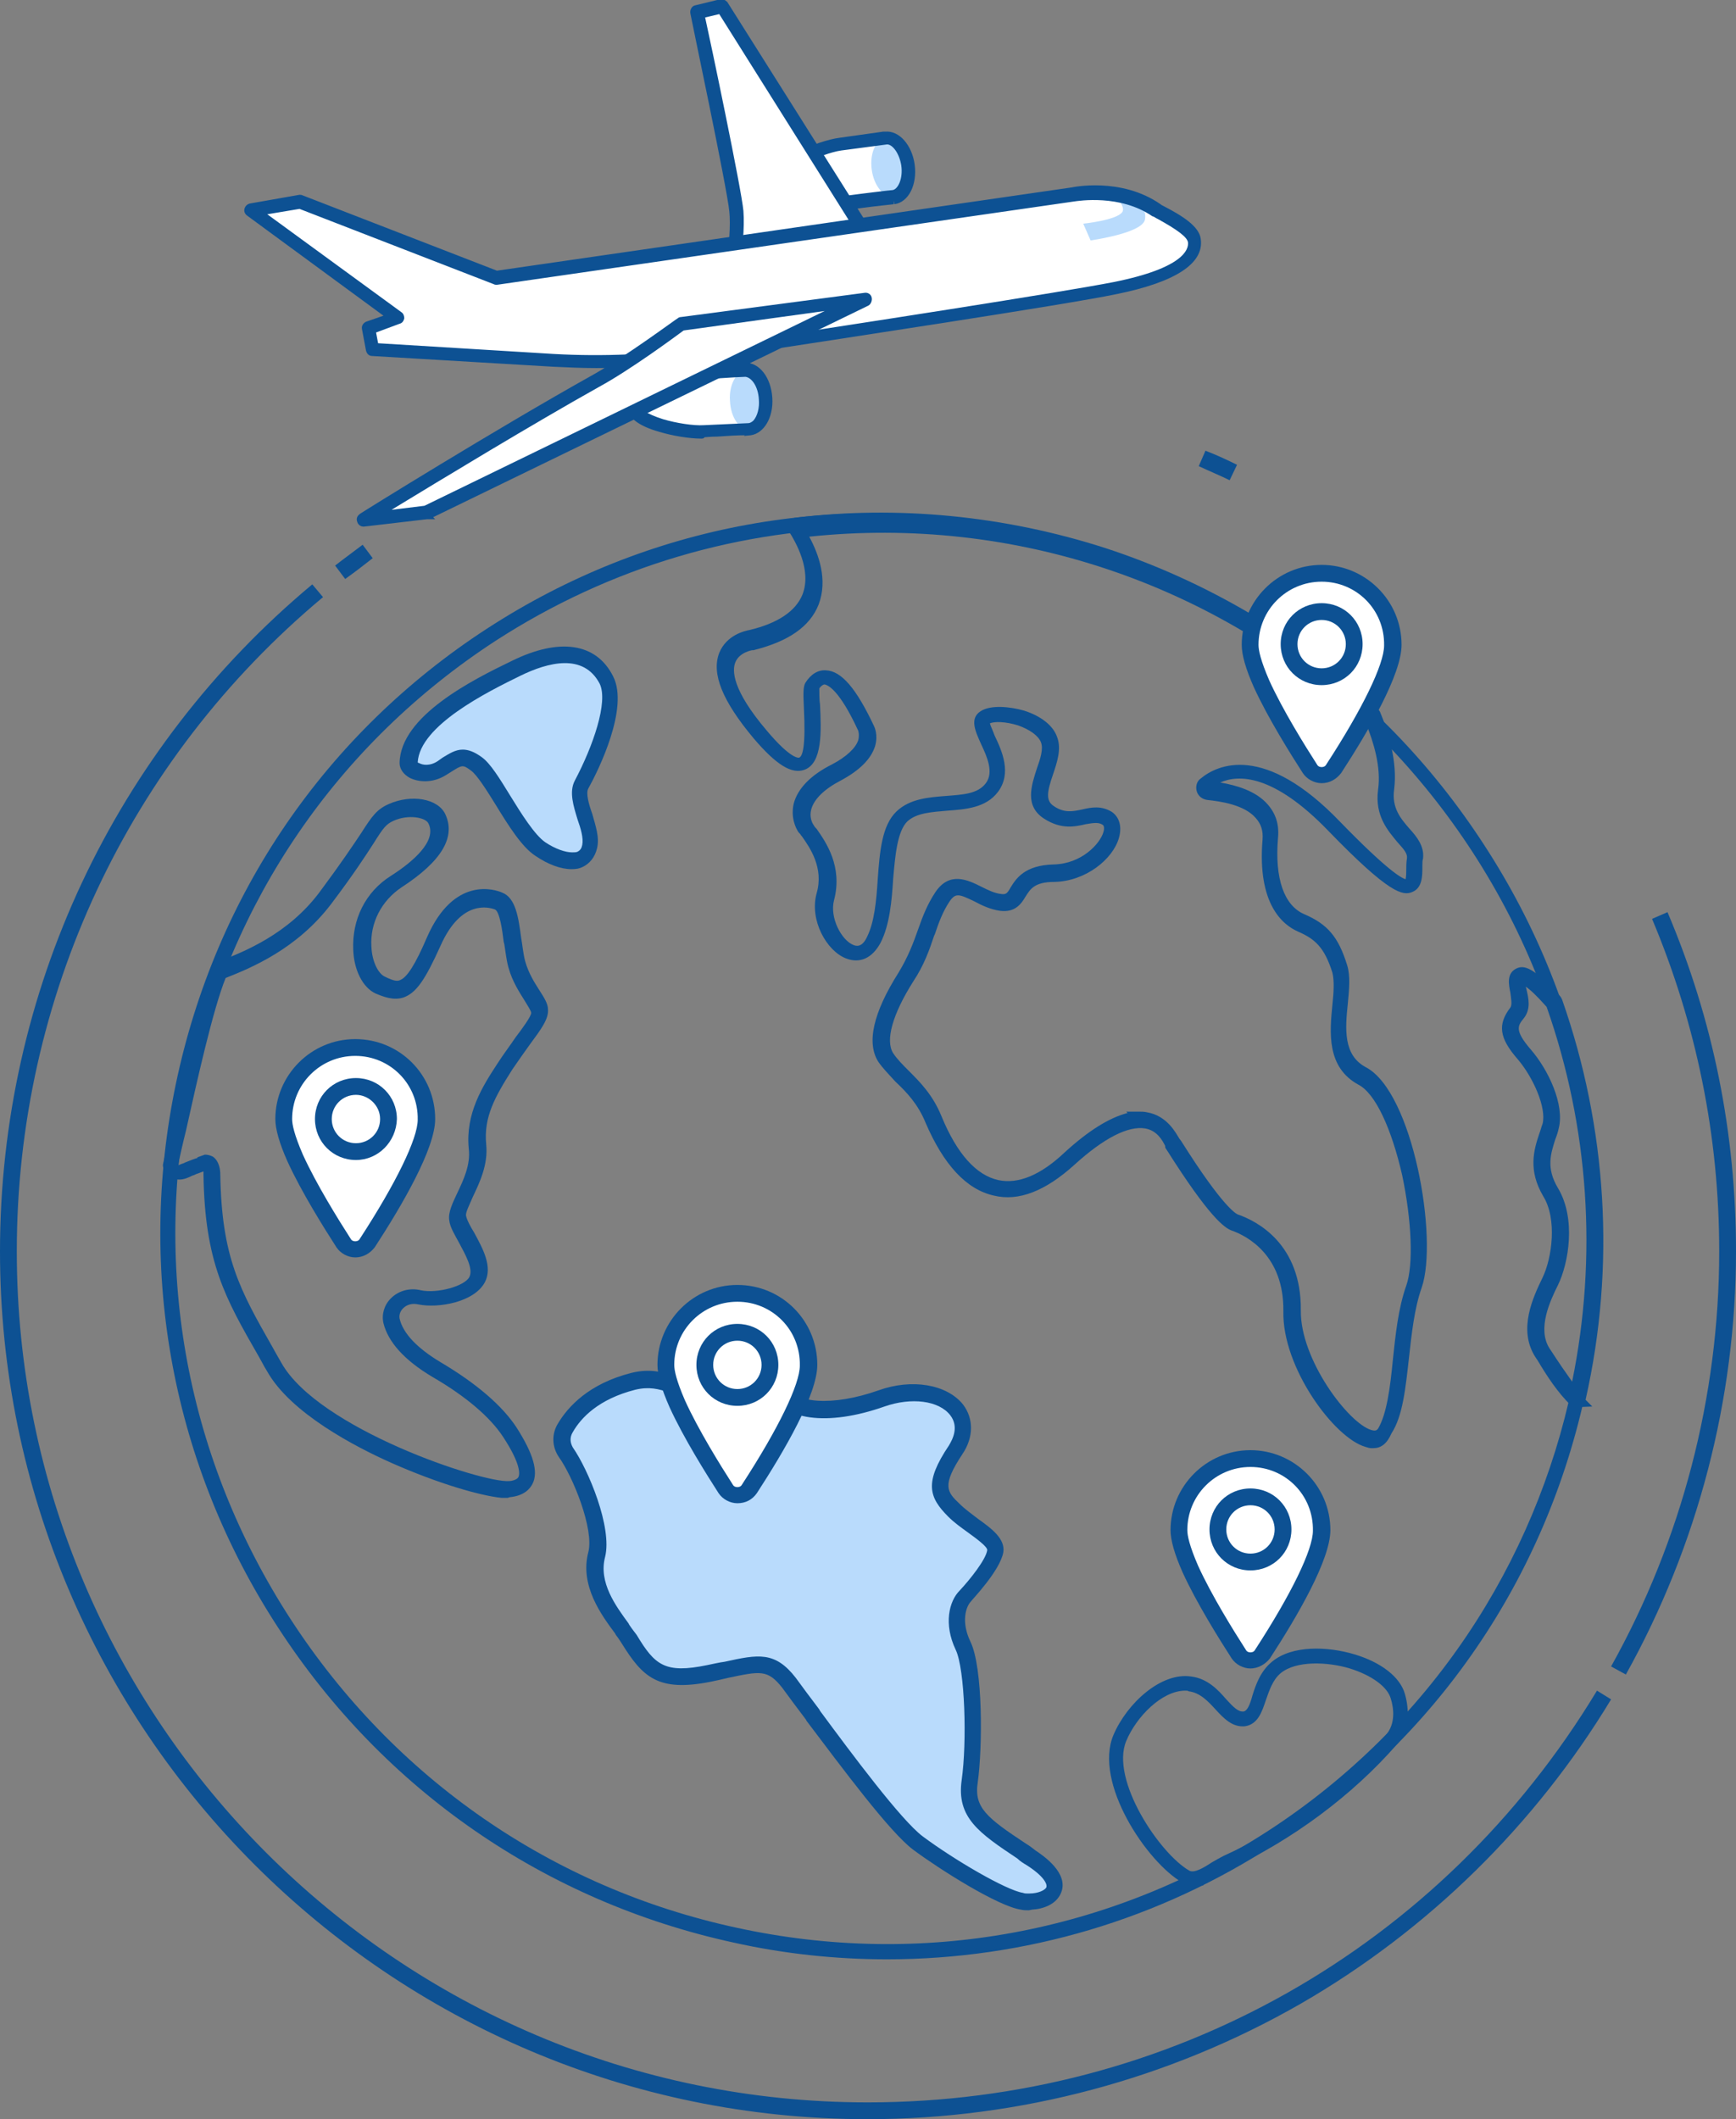 <svg xmlns="http://www.w3.org/2000/svg" xmlns:xlink="http://www.w3.org/1999/xlink" id="Layer_1" x="0px" y="0px" viewBox="0 0 258.5 315.5" style="enable-background:new 0 0 258.5 315.5;" xml:space="preserve"><rect x="0" y="0" width="258.5" height="315.5" fill="#808080" stroke="none"/><style type="text/css">	.st0{fill:#0D5193;}	.st1{fill:#B9DBFC;}	.st2{fill:#FFFFFF;}</style><g id="Layer_1-2">	<g>		<g>			<g>				<g>					<path class="st0" d="M132.1,291.3c-35.2,0-69.8-17.3-90.4-49.1C9.4,192.5,23.4,126,72.7,94l0.4,0.6L72.7,94      c23.9-15.5,52.5-20.7,80.5-14.7c28,6.1,52,22.7,67.6,46.7s21,52.8,15.1,80.8c-5.9,28-22.3,52-46.2,67.5      C171.9,285.8,151.9,291.3,132.1,291.3z M73.6,95.2c-48.7,31.6-62.4,97.1-30.6,146.2c31.8,49,97.3,63.2,146,31.6      c23.6-15.3,39.8-38.9,45.5-66.5c5.8-27.6,0.5-55.9-14.9-79.6c-15.4-23.7-39.1-40.1-66.6-46.1C125.3,74.8,97.1,79.9,73.6,95.2      L73.6,95.2z"></path>				</g>				<g>					<path class="st0" d="M132.1,291.7c-7.6,0-15.3-0.8-22.9-2.5c-28-6.1-52.1-22.7-67.8-46.9c-15.7-24.1-21.1-52.9-15.2-81      c5.9-28.1,22.3-52.1,46.3-67.7c24-15.6,52.6-20.8,80.7-14.7c28,6.1,52.1,22.7,67.8,46.9c15.7,24.1,21.1,52.9,15.2,81      c-5.9,28.1-22.3,52.1-46.3,67.7C172.6,285.8,152.6,291.7,132.1,291.7z M130.4,78.6c-20.1,0-39.6,5.8-56.6,16.8      c-23.5,15.3-39.6,38.8-45.4,66.3c-5.8,27.5-0.5,55.7,14.9,79.4c15.4,23.7,39,40,66.4,45.9c27.5,6,55.6,0.8,79.1-14.4      c48.5-31.5,62.2-96.9,30.5-145.7c-15.4-23.7-39-40-66.4-45.9C145.4,79.5,137.8,78.6,130.4,78.6L130.4,78.6z"></path>				</g>			</g>			<g>				<g>					<g>						<path class="st1" d="M85.1,128.1c-1.3,0-3-0.6-4.7-1.8c-1.8-1.2-3.7-4.2-5.5-7.2c-1.5-2.4-2.9-4.7-4-5.5       c-1.9-1.4-2.7-0.9-4.3,0.2c-0.2,0.2-0.5,0.3-0.8,0.5c-1.6,1-3.2,0.8-4.1,0.3c-0.5-0.3-0.8-0.7-0.8-1.1       c0.1-6.3,10.4-11.4,16-14.1c6.5-3.2,11.2-2.6,13.5,1.7c2.2,4.3-3.1,14.4-3.7,15.6c-0.6,1.2-0.1,3,0.5,4.7       c0.5,1.6,1,3.2,0.7,4.5c-0.2,0.9-0.7,1.6-1.5,1.9C86,128.1,85.6,128.1,85.1,128.1L85.1,128.1z M61.3,113.7L61.3,113.7z"></path>					</g>					<g>						<path class="st0" d="M85.1,129.4L85.1,129.4c-1.6,0-3.5-0.7-5.4-2c-2-1.3-4-4.5-5.9-7.6c-1.3-2.1-2.8-4.5-3.7-5.1       c-1.2-0.9-1.3-0.8-2.9,0.2l-0.8,0.5c-2.1,1.3-4.2,1-5.4,0.4c-0.9-0.5-1.5-1.3-1.5-2.2c0.1-7,10.9-12.4,16.7-15.2       c7.1-3.5,12.6-2.7,15.1,2.3c2.4,4.7-2.2,14-3.7,16.7c-0.4,0.7,0.1,2.4,0.6,3.8c0.5,1.8,1.1,3.5,0.7,5.1       c-0.3,1.3-1.1,2.3-2.2,2.8C86.3,129.3,85.8,129.4,85.1,129.4L85.1,129.4z M68.9,111.6c0.8,0,1.7,0.3,2.8,1.1       c1.3,0.9,2.7,3.2,4.3,5.8c1.6,2.6,3.6,5.8,5.2,6.9c1.5,1,3,1.5,4,1.5c0.3,0,0.6,0,0.8-0.1c0.4-0.2,0.6-0.5,0.7-1       c0.2-1-0.2-2.4-0.7-3.8c-0.6-2-1.3-4.1-0.4-5.8c2.7-5.1,5-11.7,3.7-14.4c-2.4-4.6-7.7-3.2-11.8-1.2c-4.9,2.4-15,7.4-15.3,12.9       c0,0,0.1,0.1,0.2,0.1c0.5,0.3,1.6,0.5,2.8-0.3l0.7-0.5C66.9,112.2,67.8,111.6,68.9,111.6z M62.2,113.7       C62.2,113.7,62.2,113.7,62.2,113.7C62.2,113.7,62.2,113.7,62.2,113.7z"></path>					</g>				</g>				<g>					<g>						<path class="st1" d="M153.2,283.2c-0.3,0-0.7,0-1-0.1c-3-0.5-11.1-5.5-15.4-8.7c-3.4-2.5-10.8-12.5-15.7-19.2       c-1.5-2-2.8-3.7-3.5-4.7c-2.7-3.4-4.5-3-9.3-1.9c-0.8,0.2-1.7,0.4-2.6,0.6c-7,1.4-8.9-0.4-11.8-5.1c-0.3-0.4-0.7-0.9-1.1-1.6       c-2-2.6-4.9-6.6-3.8-11c1.1-3.9-2.4-12.2-4.6-15.2c-0.8-1.1-0.8-2.4-0.1-3.6c1.4-2.3,4.2-5.4,10.1-6.9       c2.4-0.6,4.1-0.1,5.7,0.4c1.3,0.4,2.7,0.9,4.6,0.6c1.3-0.1,2.8-0.6,4.2-1.1c2.9-1,6-2,7.1,0.9c1.3,3.7,7.7,4.4,15.4,1.7       c4.5-1.6,9.1-0.9,11.2,1.7c1.3,1.7,1.3,3.9-0.1,6c-3.5,5.3-2.5,6.8-0.2,9c0.8,0.8,1.9,1.6,2.9,2.3c1.9,1.4,3.5,2.5,3.3,3.8       c-0.3,1.9-3.2,5.3-4.5,6.6c-1.3,1.3-1.9,4.1-0.4,7.4c1.6,3.4,1.8,14.8,1,20.2c-0.7,4.8,2.1,6.7,7.8,10.5       c0.5,0.3,0.9,0.6,1.4,1c2.7,1.9,3.9,3.5,3.4,4.8C156.5,282.6,154.8,283.2,153.2,283.2L153.2,283.2z"></path>					</g>					<g>						<path class="st0" d="M153.2,284.4c-0.4,0-0.8,0-1.2-0.1c-3.4-0.5-12.1-6-16-8.9c-3.5-2.6-10.6-12.2-15.9-19.2l-0.1-0.2       c-1.3-1.7-2.7-3.6-3.5-4.7c-2.2-2.8-3.3-2.5-8.1-1.5c-0.8,0.2-1.7,0.4-2.7,0.6c-7.7,1.5-10-0.7-13.1-5.7       c-0.2-0.3-0.5-0.8-0.9-1.3l-0.1-0.2c-2-2.7-5.3-7.1-4-12.1c0.9-3.4-2.3-11.3-4.4-14.2c-1-1.5-1.1-3.4-0.1-5       c1.5-2.5,4.6-5.9,10.9-7.5c2.8-0.7,4.7-0.1,6.3,0.4c1.3,0.4,2.4,0.8,4.1,0.6c1.2-0.1,2.6-0.6,3.9-1c2.9-1,7.2-2.4,8.7,1.7       c1.1,2.9,7,3.3,13.8,0.9c5-1.8,10.2-0.9,12.6,2.1c1.6,2.1,1.6,4.9-0.1,7.4c-3.1,4.7-2.3,5.6-0.4,7.4c0.8,0.8,1.8,1.5,2.7,2.2       c2.1,1.5,4.1,3,3.8,5c-0.5,2.8-4.8,7.2-4.8,7.3c-0.8,0.8-1.5,3.1-0.1,6c1.9,3.9,1.8,15.9,1.1,20.9c-0.6,3.8,1.3,5.3,7.2,9.2       c0.5,0.3,0.9,0.6,1.4,1c1.2,0.8,5,3.4,3.8,6.3c-0.7,1.7-2.6,2.4-4.3,2.5l0,0L153.2,284.4z M152.9,281.9h0.4       c1.3,0,2.3-0.5,2.5-0.9c0.2-0.5-0.4-1.7-2.9-3.3c-0.5-0.3-1-0.6-1.4-1c-5.7-3.8-9.1-6.1-8.3-11.7c0.8-5.6,0.5-16.5-0.9-19.4       c-1.8-3.8-1-7.2,0.6-8.8c1.5-1.6,3.9-4.6,4.1-6c0.1-0.5-1.7-1.8-2.8-2.6c-1.1-0.8-2.1-1.5-3-2.4c-2.9-2.9-3.6-5.1,0.1-10.6       c0.6-1,1.5-2.8,0.2-4.5c-1.7-2.2-5.8-2.7-9.8-1.3c-8.5,3-15.4,2.1-17-2.4c-0.6-1.6-1.9-1.4-5.5-0.2c-1.5,0.5-3,1-4.5,1.2       c-2.2,0.2-3.7-0.3-5.1-0.7c-1.5-0.5-2.9-0.9-5-0.4c-5.5,1.4-8.1,4.2-9.3,6.3c-0.5,0.8-0.4,1.6,0,2.3       c2.3,3.3,5.9,11.9,4.8,16.3c-1,3.8,1.6,7.3,3.5,9.9l0.1,0.2c0.4,0.6,0.8,1.1,1.1,1.5c2.7,4.5,4.2,5.8,10.5,4.5       c1-0.2,1.8-0.4,2.6-0.5c5-1.1,7.5-1.6,10.6,2.4c0.8,1.1,2.2,3,3.5,4.7l0.1,0.2c4.8,6.5,12.1,16.3,15.3,18.7       c4.7,3.5,12.4,8,14.9,8.4C152.6,281.9,152.7,281.9,152.9,281.9z"></path>					</g>				</g>				<g>					<path class="st0" d="M204.5,215.6l-0.3,0c-0.3,0-0.6-0.1-0.9-0.2c-4.6-1.3-12.4-11.8-12.2-20.2c0.1-8.3-5.4-11.2-7.7-12      c-1.1-0.4-3.4-2.1-9.6-11.9l-0.2-0.3c0,0-0.1-0.1-0.1-0.3l0-0.1c-0.4-0.8-1.2-2.3-3-2.6c-2.5-0.4-6.1,1.4-10.5,5.4      c-4.3,3.9-8.3,5.5-12,4.6c-4.1-0.9-7.5-4.6-10.2-10.9c-1.1-2.7-2.8-4.5-4.4-6l-0.1-0.1c-0.9-1-1.8-1.9-2.5-2.9      c-1.8-2.8-0.8-7.3,3-13.3c1.4-2.3,2.2-4.4,2.9-6.4c0.7-2,1.4-3.8,2.6-5.6c2.1-3.1,4.8-1.8,6.8-0.8c1,0.5,2,1,3,1.1      c0.7,0.1,0.9-0.1,1.4-1c0.8-1.3,2.1-3.3,6.4-3.4c4.2-0.1,6.9-3.1,7.4-4.8c0.1-0.3,0.2-0.9-0.1-1.1c-0.6-0.4-1.3-0.3-2.5-0.1      c-1.7,0.4-3.7,0.8-6.2-0.8c-3-1.9-1.9-5-1.1-7.5c0.5-1.4,1-2.9,0.6-3.9c-0.4-1-1.7-1.9-3.4-2.5c-1.9-0.6-3.6-0.6-4.2-0.3      c0.1,0.4,0.5,1.2,0.7,1.8c1.1,2.3,2.6,5.6,0.5,8.4c-1.8,2.4-4.9,2.6-7.6,2.8c-2.2,0.2-4.5,0.3-5.9,1.6      c-1.5,1.5-1.8,5.1-2.1,8.5c-0.2,3.2-0.5,6.9-1.9,9.6c-1.2,2.2-3,3.1-5.1,2.3c-2.9-1.1-5.5-5.7-4.4-9.7c1.1-3.8-1-6.8-2.2-8.5      l-0.1-0.1c-0.1-0.2-0.3-0.4-0.4-0.5c-0.4-0.6-1.2-2.2-0.7-4.3c0.6-2.2,2.5-4.2,5.7-5.8c2.1-1.1,3.5-2.4,3.9-3.6      c0.2-0.8,0-1.4,0-1.4c-2.9-6.3-4.6-6.8-5-6.9c-0.3,0-0.7,0.4-0.8,0.6c0,0.4,0,1.8,0.1,2.3c0.2,4,0.4,8.8-2.3,9.8      c-1.9,0.7-4.2-0.7-7.6-4.7c-4.6-5.5-6.3-9.6-5.1-12.7c1.1-2.7,3.9-3.3,4.5-3.4c4.2-1,6.9-2.8,7.9-5.3c1.4-3.6-1-7.8-2.1-9.5      c-0.2-0.4-0.3-0.8-0.1-1.2c0.2-0.4,0.6-0.6,1-0.7c15.4-1.9,31.4-0.3,46.3,4.5c15,4.9,29.1,13.2,40.6,24      c0.1,0.1,0.2,0.2,0.3,0.4c1.3,3.1,2.6,7.5,2.1,11.5c-0.4,2.8,1,4.4,2.3,5.9c1.1,1.2,2.2,2.6,2,4.4c-0.1,0.3-0.1,0.7-0.1,1.1      l0,0.2c0,1.3,0,3.1-1.5,3.7c-1.4,0.6-3.4,0.3-12.5-9.1c-8.2-8.5-13.4-8.4-16.1-7.2c2.3,0.4,5.3,1.2,7.1,3.3      c1.2,1.4,1.7,3,1.5,5c-0.5,6,0.9,10,3.9,11.3c3.5,1.5,5.1,3.4,6.4,7.6c0.5,1.6,0.3,3.6,0.1,5.7c-0.4,3.8-0.7,7.7,2.7,9.5      c7,3.7,10.8,25.5,8.3,32.8c-1.1,3.1-1.5,6.9-1.9,10.5c-0.5,4.4-0.9,8.6-2.6,11.2C206.5,215,205.6,215.6,204.5,215.6z       M169.6,165.5c0.4,0,0.8,0,1.2,0.1c3,0.5,4.3,3.1,4.8,3.9l0.3,0.4c6.3,10,8.2,10.8,8.4,10.9c2.9,1,9.5,4.4,9.4,14.3      c-0.1,7.3,7.1,16.8,10.5,17.8c0.7,0.2,0.8,0,1-0.2c1.3-2.2,1.8-6.1,2.2-10.2c0.4-3.8,0.8-7.7,2-11.1c1.1-3.1,0.8-9.7-0.6-16.4      c-1.6-7-4-12.2-6.5-13.5c-4.8-2.6-4.3-7.8-3.9-11.9c0.2-1.8,0.3-3.6,0-4.8c-1.2-3.8-2.6-5-5.1-6.1c-2.3-1-6.1-4.1-5.3-13.7      c0.1-1.3-0.2-2.3-1-3.2c-1.7-2-5.3-2.5-7.2-2.7c-0.8-0.1-1.4-0.6-1.6-1.3c-0.2-0.7,0-1.5,0.6-1.9c2.4-2,9.4-5.4,20.8,6.5      c6.8,7,9,8.3,9.7,8.5c0.1-0.4,0.1-1.1,0.1-1.4c0-0.5,0-1.1,0.1-1.7c0.1-0.7-0.4-1.3-1.4-2.4c-1.4-1.7-3.4-3.9-2.9-7.8      c0.5-3.4-0.7-7.2-1.8-9.9c-22.4-20.9-52.5-31-82.9-27.8c1.4,2.6,2.8,6.4,1.4,10.1c-1.3,3.3-4.5,5.5-9.7,6.8l-0.2,0      c0,0-1.9,0.3-2.5,1.8c-0.5,1.2-0.5,4.1,4.7,10.2c3.7,4.4,4.8,4,4.8,4c0.5-0.2,1-1.6,0.7-7.5c-0.1-2.1-0.1-3,0.2-3.6      c0.8-1.3,1.9-2,3.1-1.9c2.3,0.1,4.5,2.7,7.1,8.2c0.1,0.2,0.7,1.4,0.2,3.1c-0.6,1.9-2.3,3.6-5.1,5.1c-2.5,1.3-4,2.8-4.4,4.3      c-0.3,1.1,0.1,2,0.4,2.4c0.1,0.2,0.2,0.3,0.4,0.5c1.4,2,3.9,5.6,2.6,10.6c-0.7,2.6,1.1,6,2.9,6.7c0.3,0.1,1.2,0.5,2-1.2      c1.1-2.2,1.4-5.4,1.6-8.6l0.6,0c0,0,0,0,0,0l-0.6,0c0.3-4.1,0.6-8,2.8-10.1c2-1.9,4.8-2.1,7.4-2.3c2.5-0.2,4.7-0.3,5.9-1.9      c1.2-1.6,0.2-3.9-0.7-5.8c-0.8-1.8-1.8-3.8-0.1-4.9c1.5-1,4.4-0.7,6.5-0.1c2.5,0.8,4.3,2.2,4.9,3.9c0.7,1.8,0,3.8-0.6,5.6      c-0.9,2.6-1.1,3.9,0.1,4.7c1.6,1.1,2.9,0.8,4.3,0.5c1.3-0.3,2.8-0.6,4.4,0.4c1.1,0.8,1.5,2.2,1,3.9c-0.9,3.1-4.9,6.4-9.6,6.5      c-3,0-3.6,1.1-4.3,2.2c-0.6,1-1.5,2.4-3.8,2.1c-1.4-0.2-2.7-0.8-3.8-1.4c-2.3-1.1-2.8-1.3-3.7,0c-1,1.5-1.6,3.1-2.2,4.9      l-0.1,0.2c-0.7,2.1-1.5,4.4-3.1,6.8c-3.1,4.9-4.2,8.8-3,10.7c0.6,0.9,1.4,1.7,2.3,2.6c1.7,1.7,3.6,3.6,4.9,6.8      c2.3,5.6,5.2,8.8,8.5,9.5c2.9,0.6,6.2-0.7,9.8-4.1c3.6-3.3,6.7-5.2,9.4-5.9l-0.2-0.2L169.6,165.5z M147.1,108      C147.1,108,147.1,108,147.1,108C147.1,108,147.1,108,147.1,108z M122,102.9L122,102.9L122,102.9z"></path>				</g>				<g>					<path class="st0" d="M75.6,223h-0.9V223c-3.1-0.3-9.4-2.1-16.4-5.2c-5.4-2.4-15-7.4-18.5-13.6c-0.3-0.5-0.6-1-0.8-1.4l-0.5-0.9      c-5-8.7-8-14-8.2-27c0-0.2,0-0.4,0-0.5c-0.3,0.1-0.8,0.3-1.1,0.4c-0.2,0.1-0.4,0.2-0.5,0.2c-1.2,0.6-2.8,1.3-4.2-0.8      c-0.2-0.3-0.3-0.6-0.2-1c0.3-1.3,0.7-3.2,1.2-5.4c1.7-7.6,4.3-19.2,6.3-23.9c0.1-0.3,0.4-0.5,0.7-0.7l0.2-0.1      c3.6-1.4,10.2-4,14.9-10.3c3.2-4.3,5-7,6.2-8.8c1.6-2.5,2.3-3.5,4.1-4.3c3.4-1.5,7.3-0.8,8.4,1.5c1.6,3.4-0.5,7-6.5,10.9      c-3,2-4.7,5.3-4.5,8.8c0.1,2.4,1.1,4.1,2,4.5c1.4,0.7,1.9,0.7,2.3,0.5c1-0.4,2.2-2.2,4-6.4c4-9.1,10.1-7.1,11.2-6.6      c2,0.8,2.4,3.7,2.8,6.7c0.2,1.1,0.3,2.4,0.6,3.5c0.5,1.8,1.4,3.2,2.1,4.3c0.7,1.1,1.3,2,1.3,2.9c0.1,1.4-1,2.9-2.7,5.2      c-0.8,1.1-1.7,2.4-2.6,3.7c-2.6,4.1-4.3,7.1-3.9,11.2c0.3,3-1,5.7-2,7.8c-0.5,1.2-1.1,2.3-1,2.8c0.1,0.6,0.7,1.7,1.2,2.5      c1.3,2.4,2.8,5.1,1.6,7.4c-1.6,3-7,3.9-9.9,3.3c-0.9-0.2-1.7,0-2.3,0.6c-0.4,0.4-0.6,1-0.5,1.5c0.5,2.2,2.6,4.4,6.1,6.5      c5.4,3.2,9.2,6.5,11.3,9.7c2.5,3.9,3.3,6.6,2.4,8.4c-0.4,0.8-1.3,1.8-3.4,2L75.6,223z M30.5,171.9c0.4,0,0.8,0.1,1.2,0.3      c1,0.7,1.1,2.1,1.1,2.6c0.2,12.4,2.9,17.2,7.8,25.8l0.5,0.9c0.3,0.5,0.5,0.9,0.8,1.4c5.5,9.8,29.9,17.9,33.9,17.6      c0.4,0,1.2-0.2,1.4-0.6c0.2-0.4,0.4-1.9-2.3-6c-1.9-2.9-5.5-6-10.5-8.9c-4.2-2.5-6.6-5.2-7.3-8c-0.3-1.3,0.1-2.7,1.1-3.7      c1.2-1.2,2.9-1.6,4.5-1.2c2.4,0.5,6.5-0.6,7.2-2c0.6-1.2-0.6-3.3-1.5-5c-0.7-1.3-1.4-2.4-1.5-3.4c-0.2-1.2,0.5-2.6,1.2-4.1      c0.9-1.9,2-4.2,1.7-6.6c-0.5-5.2,2-9.2,4.3-12.7c0.9-1.4,1.9-2.7,2.7-3.9c1-1.3,2.3-3.1,2.3-3.6c0-0.3-0.5-1-0.9-1.7      c-0.8-1.3-1.9-2.9-2.5-5.1c-0.3-1.1-0.4-2.2-0.6-3.4l-0.1-0.4c-0.2-1.7-0.6-4.5-1.3-4.8c-0.8-0.3-5-1.6-8.1,5.4      c-2.3,5.1-3.6,7-5.5,7.7c-1.5,0.5-3-0.1-4.2-0.6c-1.9-0.9-3.2-3.5-3.3-6.5c-0.2-4.5,1.8-8.6,5.6-11c3.3-2.1,6.9-5.2,5.6-7.8      c-0.4-0.9-3-1.4-5.2-0.4c-1.1,0.5-1.5,1-3,3.4c-1.1,1.7-2.9,4.5-6.3,9c-5.1,6.7-11.9,9.5-15.7,11c-1.9,4.7-4.3,15.5-5.9,22.7      c-0.5,2-0.9,3.8-1.2,5.2c0,0,0,0,0,0c0.1,0,0.4-0.2,0.8-0.3c0.2-0.1,0.4-0.2,0.7-0.3c0.5-0.2,1-0.4,1.4-0.5v-0.1L30.5,171.9z"></path>				</g>				<g>					<path class="st0" d="M234.8,209.5c-0.3,0-0.6-0.1-0.9-0.3c-1.9-1.8-3.6-4.4-4.9-6.6l-0.4-0.6c-2.6-4.1-0.3-8.9,1.1-11.8      c1.4-2.9,2.2-8.7,0.1-12.1c-2.3-3.9-1.4-6.9-0.6-9.3c0.2-0.5,0.3-1,0.5-1.5c0.6-2.4-1.4-6.9-3.7-9.6c-2.8-3.2-3-5.2-1.1-7.7      c0.3-0.4,0.1-1.4,0-2.2c-0.2-1.1-0.7-3,1.1-3.7c0.9-0.3,2.2-0.3,6.3,4.2c0.1,0.1,0.2,0.3,0.3,0.5c6.7,19.1,8,39.7,3.5,59.6l1,1      L234.8,209.5z M227.2,146.9c0,0.1,0.1,0.3,0.1,0.4c0.3,1.3,0.7,2.9-0.4,4.3c-0.9,1.1-1.4,1.8,1,4.6c2.7,3.1,5.1,8.3,4.2,11.8      c-0.1,0.5-0.3,1.1-0.5,1.6c-0.7,2.2-1.4,4.3,0.4,7.3c2.7,4.5,1.6,11.1,0,14.4c-1.2,2.4-3.1,6.5-1.3,9.4l0.4,0.6      c0.9,1.4,2,3,3,4.4c3.8-18.6,2.5-37.9-3.8-55.8C228.7,148.1,227.8,147.3,227.2,146.9z"></path>				</g>			</g>			<g>				<path class="st0" d="M177.6,280.7c-0.5,0-1-0.1-1.5-0.4c-5.3-3-13.3-14.9-10.3-22c2-4.7,7.1-9.4,11.6-8.7c2.4,0.3,4,2,5.2,3.4     c1.1,1.2,1.8,1.9,2.6,1.8c0.5-0.1,0.9-0.9,1.3-2.4c0.5-1.6,1.2-3.6,2.9-5c3-2.5,8.3-2.3,12.3-1.1c4,1.2,6.8,3.4,7.5,5.9     c0.4,1.4,1.1,4.9-1.2,7.5c-6.6,7.6-15.7,14.3-24.8,18.5c-0.5,0.2-1,0.5-1.6,0.9c-0.8,0.5-1.7,1-2.6,1.3l0.2,0.3L177.6,280.7z      M176.5,251.7c-3.5,0-7.3,3.9-8.8,7.5c-2.4,5.8,5,16.8,9.4,19.3c0.7,0.4,2.1-0.4,3.3-1.2c0.7-0.4,1.2-0.7,1.8-1     c8.9-4,17.7-10.6,24.1-17.9c1.6-1.8,1.2-4.2,0.8-5.5c-0.5-1.8-2.9-3.5-6.1-4.5c-3.3-1-8-1.2-10.3,0.7c-1.2,1-1.7,2.6-2.2,4     c-0.6,1.8-1.2,3.6-3.1,3.9c-1.9,0.2-3.2-1.2-4.4-2.5c-1.1-1.2-2.3-2.5-4-2.7C176.9,251.7,176.7,251.7,176.5,251.7z"></path>			</g>			<g>				<g>					<path class="st2" d="M207.4,95.9c0,4.3-5.8,13.8-8.8,18.4c-0.8,1.3-2.7,1.3-3.6,0c-2-3.1-5.2-8.2-7.2-12.7      c-1-2.3-1.7-4.3-1.7-5.8c0-5.9,4.8-10.6,10.6-10.6S207.4,90.1,207.4,95.9z"></path>					<path class="st0" d="M196.8,116.6c-1.1,0-2.2-0.6-2.8-1.5c-1.8-2.8-5.2-8.2-7.3-12.8c-1.2-2.7-1.8-4.8-1.8-6.3      c0-6.5,5.3-11.9,11.9-11.9c6.5,0,11.9,5.3,11.9,11.9c0,4.4-4.9,12.8-9,19.1C199,116,198,116.6,196.8,116.6z M196.8,86.6      c-5.2,0-9.4,4.2-9.4,9.4c0,0.8,0.3,2.3,1.6,5.3c2,4.4,5.3,9.7,7.1,12.5c0.2,0.4,0.6,0.4,0.7,0.4c0.1,0,0.5,0,0.7-0.4      c5.4-8.3,8.6-14.9,8.6-17.7C206.2,90.8,202,86.6,196.8,86.6z"></path>				</g>				<g>					<circle class="st2" cx="196.8" cy="95.9" r="4.9"></circle>					<path class="st0" d="M196.8,102c-3.4,0-6.1-2.7-6.1-6.1c0-3.4,2.7-6.1,6.1-6.1c3.4,0,6.1,2.7,6.1,6.1      C202.9,99.3,200.2,102,196.8,102z M196.8,92.3c-2,0-3.6,1.6-3.6,3.6s1.6,3.6,3.6,3.6c2,0,3.6-1.6,3.6-3.6      S198.8,92.3,196.8,92.3z"></path>				</g>			</g>			<g>				<g>					<path class="st2" d="M120.4,203.2c0,4.3-5.8,13.8-8.8,18.4c-0.8,1.3-2.7,1.3-3.6,0c-2-3.1-5.2-8.2-7.2-12.6      c-1-2.3-1.7-4.3-1.7-5.8c0-5.9,4.8-10.6,10.6-10.6S120.4,197.4,120.4,203.2L120.4,203.2z"></path>					<path class="st0" d="M109.8,223.8c-1.1,0-2.2-0.6-2.8-1.5c-1.8-2.8-5.2-8.2-7.3-12.8c-1.2-2.7-1.8-4.8-1.8-6.3      c0-6.5,5.3-11.9,11.9-11.9s11.9,5.3,11.9,11.9c0,4.4-4.9,12.8-9,19.1C112,223.3,111,223.8,109.8,223.8z M109.8,193.8      c-5.2,0-9.4,4.2-9.4,9.4c0,0.8,0.3,2.3,1.6,5.3c2,4.4,5.3,9.7,7.1,12.5c0.2,0.4,0.6,0.4,0.7,0.4s0.5,0,0.7-0.4      c5.4-8.3,8.6-14.9,8.6-17.7C119.2,198,115,193.8,109.8,193.8z"></path>				</g>				<g>					<circle class="st2" cx="109.8" cy="203.2" r="4.9"></circle>					<path class="st0" d="M109.8,209.3c-3.4,0-6.1-2.7-6.1-6.1s2.7-6.1,6.1-6.1s6.1,2.7,6.1,6.1S113.2,209.3,109.8,209.3z       M109.8,199.6c-2,0-3.6,1.6-3.6,3.6s1.6,3.6,3.6,3.6s3.6-1.6,3.6-3.6S111.8,199.6,109.8,199.6z"></path>				</g>			</g>			<g>				<g>					<path class="st2" d="M196.8,227.8c0,4.3-5.8,13.8-8.8,18.4c-0.8,1.3-2.7,1.3-3.6,0c-2-3.1-5.2-8.2-7.2-12.6      c-1-2.3-1.7-4.3-1.7-5.8c0-5.9,4.8-10.6,10.6-10.6S196.8,221.9,196.8,227.8L196.8,227.8z"></path>					<path class="st0" d="M186.2,248.4C186.2,248.4,186.2,248.4,186.2,248.4c-1.1,0-2.2-0.6-2.8-1.5c-1.8-2.8-5.2-8.2-7.3-12.8      c-1.2-2.7-1.8-4.8-1.8-6.3c0-6.5,5.3-11.9,11.9-11.9c6.5,0,11.9,5.3,11.9,11.9c0,4.4-4.9,12.8-9,19.1      C188.4,247.8,187.3,248.4,186.2,248.4z M186.2,218.4c-5.2,0-9.4,4.2-9.4,9.4c0,0.8,0.3,2.3,1.6,5.3c2,4.4,5.3,9.7,7.1,12.5      c0.2,0.4,0.6,0.4,0.7,0.4h0c0.1,0,0.5,0,0.7-0.4c5.4-8.3,8.6-14.9,8.6-17.7C195.6,222.6,191.4,218.4,186.2,218.4z"></path>				</g>				<g>					<circle class="st2" cx="186.2" cy="227.8" r="4.9"></circle>					<path class="st0" d="M186.2,233.8c-3.4,0-6.1-2.7-6.1-6.1s2.7-6.1,6.1-6.1c3.4,0,6.1,2.7,6.1,6.1S189.6,233.8,186.2,233.8z       M186.2,224.1c-2,0-3.6,1.6-3.6,3.6s1.6,3.6,3.6,3.6c2,0,3.6-1.6,3.6-3.6S188.2,224.1,186.2,224.1z"></path>				</g>			</g>			<g>				<g>					<path class="st2" d="M63.5,166.6c0,4.3-5.8,13.8-8.8,18.4c-0.8,1.3-2.7,1.3-3.5,0c-2-3.1-5.2-8.2-7.2-12.6      c-1-2.3-1.7-4.3-1.7-5.8c0-5.9,4.8-10.6,10.6-10.6S63.6,160.7,63.5,166.6L63.5,166.6z"></path>					<path class="st0" d="M52.9,187.2C52.9,187.2,52.9,187.2,52.9,187.2c-1.1,0-2.2-0.6-2.8-1.5c-1.8-2.8-5.2-8.2-7.3-12.8      c-1.2-2.7-1.8-4.8-1.8-6.3c0-6.5,5.3-11.9,11.9-11.9s11.9,5.3,11.9,11.9c0,4.4-4.9,12.8-9,19.1      C55.1,186.6,54.1,187.2,52.9,187.2z M52.9,157.2c-5.2,0-9.4,4.2-9.4,9.4c0,0.8,0.3,2.3,1.6,5.3c2,4.4,5.3,9.7,7.1,12.5      c0.2,0.4,0.6,0.4,0.7,0.4l0,0c0.1,0,0.5,0,0.7-0.4c5.4-8.3,8.6-14.9,8.6-17.7C62.3,161.4,58.1,157.2,52.9,157.2z"></path>				</g>				<g>					<circle class="st2" cx="53" cy="166.6" r="4.9"></circle>					<path class="st0" d="M53,172.7c-3.4,0-6.1-2.7-6.1-6.1c0-3.4,2.7-6.1,6.1-6.1c3.4,0,6.1,2.7,6.1,6.1      C59,170,56.3,172.7,53,172.7z M53,163c-2,0-3.6,1.6-3.6,3.6c0,2,1.6,3.6,3.6,3.6s3.6-1.6,3.6-3.6C56.6,164.6,54.9,163,53,163z"></path>				</g>			</g>		</g>		<g>			<g>				<g>					<path class="st2" d="M131.9,20.5C131.9,20.5,131.9,20.5,131.9,20.5c0.4,0-6.6,0.9-6.6,0.9c-3.1,0.4-10.1,3.4-9.7,5.8      s7.8,3.4,10.9,3c0,0,6.4-0.8,6.6-0.8c1.5-0.2,2.5-2.3,2.2-4.8C134.8,22.2,133.4,20.4,131.9,20.5L131.9,20.5z"></path>				</g>				<g>											<ellipse transform="matrix(0.991 -0.133 0.133 0.991 -2.14 17.836)" class="st1" cx="132.5" cy="24.9" rx="2.7" ry="4.4"></ellipse>				</g>				<g>					<path class="st0" d="M133.1,29.8C133.1,29.8,133.1,29.8,133.1,29.8c-0.2,0-6.3,0.8-6.6,0.8c-3.1,0.4-11.1-0.5-11.5-3.4      c-0.2-1.6,2-3.1,3.8-4.1c2-1.1,4.7-2,6.3-2.2l6.4-0.9c0.1,0,0.1,0,0.2,0c0,0,0.1,0,0.1,0l0,0c1.8-0.2,3.4,1.8,3.8,4.5      C136,27.2,134.9,29.6,133.1,29.8L133.1,29.8z M125.2,21.9c-1.6,0.2-4,1.1-5.9,2.1c-2.2,1.1-3.4,2.3-3.3,3.1      c0.2,1.8,7,3,10.4,2.6c2.2-0.3,6.4-0.8,6.6-0.8c0,0,0,0,0,0c1.2-0.2,2-2.1,1.7-4.2c-0.3-2.1-1.6-3.8-2.8-3.6c0,0,0,0,0,0      l-6.6,0.9C125.3,21.9,125.3,21.9,125.2,21.9z"></path>					<path class="st0" d="M124.8,31.2c-2.8,0-7.1-0.6-9.1-2.1c-0.7-0.5-1.1-1.1-1.2-1.8c-0.2-1.5,1.2-3.1,4.1-4.6      c2.1-1.1,4.8-2,6.5-2.2l6.4-0.9c0.1,0,0.2,0,0.3,0c2.1-0.2,4,2,4.4,4.9c0.4,3-0.9,5.6-3,5.9l-0.1-0.5l0,0.5h0      c0,0-0.8,0.1-1.8,0.2c-1.9,0.2-4.6,0.6-4.8,0.6C126.1,31.2,125.5,31.2,124.8,31.2z M116.5,28.5c1.2,0.8,3.2,1.3,5.2,1.6      C119.7,29.8,117.7,29.2,116.5,28.5z M133,29.4l0,0.2L133,29.4C133,29.4,133,29.4,133,29.4z M132.1,21.5      C132,21.5,132,21.5,132.1,21.5l-6.8,0.9c-1.5,0.2-3.9,1.1-5.7,2c-2.3,1.2-3.1,2.2-3.1,2.6c0.2,1.3,6.3,2.6,9.8,2.1      c2.2-0.3,6.4-0.8,6.6-0.8c0.8-0.1,1.6-1.7,1.3-3.7C133.9,22.8,132.9,21.5,132.1,21.5z"></path>				</g>			</g>			<g>				<g>					<path class="st2" d="M129.7,36.2L107.5,1l-3.7,0.9c0,0,5.6,26.2,5.9,29.7c0.3,3.5-0.7,9.4-0.7,9.4S129.7,36.2,129.7,36.2z"></path>				</g>				<g>					<path class="st0" d="M109.1,41.4c-0.2,0-0.3,0-0.4-0.1c-0.1-0.1-0.2-0.3-0.2-0.4c0-0.1,1-6,0.7-9.3c-0.3-3.4-5.8-29.3-5.8-29.6      s0.1-0.5,0.4-0.6l3.7-0.9c0.2-0.1,0.4,0,0.5,0.2l22.2,35.2c0.1,0.1,0.1,0.3,0,0.5c-0.1,0.2-0.2,0.3-0.3,0.3L109.1,41.4      C109.1,41.4,109.1,41.4,109.1,41.4L109.1,41.4z M104.4,2.2c0.8,3.7,5.5,26,5.8,29.2c0.2,2.8-0.3,7.1-0.6,8.8l19.3-4.4      L107.3,1.5L104.4,2.2L104.4,2.2z"></path>					<path class="st0" d="M109,41.9c-0.3,0-0.5-0.1-0.7-0.3c-0.2-0.2-0.3-0.6-0.3-0.9c0,0,0,0,0,0c0,0,0-0.1,0-0.2      c0.6-3.9,0.8-7.1,0.6-9c-0.3-3.4-5.8-29.3-5.8-29.5c-0.1-0.5,0.2-1.1,0.7-1.2l3.7-0.9c0.4-0.1,0.8,0.1,1.1,0.4l22.2,35.2      c0.2,0.3,0.2,0.6,0.1,0.9c-0.1,0.3-0.4,0.5-0.7,0.6l-20.8,4.8C109.1,41.9,109.1,41.9,109,41.9z M105,2.6      c0.8,3.6,5.4,25.5,5.7,28.8c0.2,2.5-0.2,6.2-0.5,8.2l17.9-4.1l-21-33.4L105,2.6z M113.3,10.2l16.3,26l0,0L113.3,10.2z"></path>				</g>			</g>			<g>				<path class="st2" d="M104.7,53.1c-7.4,1.1-14.9,1.4-22.3,1l-27-1.6c-0.2,0-0.4-0.2-0.5-0.4l-0.5-3.1c0-0.2,0.1-0.5,0.3-0.5     l3.5-1.2L37.1,31.7c-0.2-0.1-0.2-0.3-0.2-0.5c0-0.2,0.2-0.3,0.4-0.4l7.4-1.3c0.1,0,0.2,0,0.3,0l29,11.8l85.6-13     c0.3-0.1,7.9-1.6,13.6,2.9c0.8,0.3,5.1,2.3,5.1,4.4c0,3.4-3.9,5.8-12.3,7.5c-7.7,1.6-41.6,6.8-61.2,9.7     C104.8,53.1,104.7,53.1,104.7,53.1L104.7,53.1z M55.9,51.5l26.6,1.6c7.4,0.4,14.8,0.1,22.1-1c0.1,0,0.1,0,0.2,0     c19.5-3,53.5-8.1,61.1-9.7c11.5-2.3,11.5-5.5,11.5-6.6c0-1.1-2.7-2.7-4.6-3.5c0,0-0.1,0-0.1-0.1c-5.4-4.3-12.8-2.8-12.9-2.8     L74,42.4l0,0c-0.1,0-0.2,0-0.3,0l-29-11.8l-6.1,1.1l21,15.3c0.2,0.1,0.2,0.3,0.2,0.5c0,0.2-0.2,0.3-0.3,0.4l-4,1.4L55.9,51.5     L55.9,51.5z"></path>			</g>			<g>				<g>					<path class="st2" d="M111.1,55.2C111.1,55.2,111.1,55.2,111.1,55.2c0.4,0-6.7,0.4-6.7,0.4c-3.1,0.2-10.3,2.6-10.2,5      s7.5,4,10.7,3.8c0,0,6.4-0.3,6.6-0.3c1.5-0.1,2.7-2.2,2.5-4.6C113.9,57,112.6,55.1,111.1,55.2L111.1,55.2z"></path>				</g>				<g>					<path class="st1" d="M108.7,59.7c0.1,2.5,1.5,4.4,2.9,4.3c1.5-0.1,2.6-2.1,2.4-4.6s-1.5-4.4-2.9-4.3S108.5,57.3,108.7,59.7z"></path>				</g>				<g>					<path class="st0" d="M111.8,64.5c-0.1,0-0.1,0-0.2,0c-0.2,0-6.4,0.3-6.6,0.3c-1.7,0.1-4.4-0.3-6.6-1c-2-0.6-4.5-1.7-4.6-3.3      c-0.2-2.9,7.5-5.3,10.6-5.5l6.4-0.4c0.1,0,0.1,0,0.2,0c0,0,0.1,0,0.1,0c1.8,0,3.3,2,3.5,4.8C114.7,62.1,113.5,64.3,111.8,64.5      L111.8,64.5z M103.4,56.1c-3.5,0.5-8.8,2.7-8.7,4.4c0.1,0.8,1.5,1.7,3.9,2.4c2.1,0.6,4.7,1,6.3,0.9c2.2-0.1,6.5-0.3,6.6-0.3      c1.2-0.1,2.2-1.9,2.1-4.1c-0.1-2.1-1.3-3.9-2.5-3.8c0,0,0,0,0,0c-0.8,0-6.6,0.4-6.6,0.4C104.1,56,103.8,56.1,103.4,56.1      L103.4,56.1z"></path>					<path class="st0" d="M104.4,65.3c-1.7,0-4.2-0.4-6.2-1c-3.2-0.9-4.8-2.2-4.9-3.8c-0.1-1.9,2.3-3.4,4.4-4.3      c2.2-0.9,4.9-1.7,6.7-1.8l6.6-0.4c0,0,0,0,0,0c2.1,0,3.8,2.2,4,5.2c0.2,2.9-1.2,5.3-3.2,5.6l-1,0.1l0.1-0.1      c-1,0-2.8,0.1-4.1,0.2c-1,0-1.8,0.1-1.9,0.1C104.8,65.3,104.6,65.3,104.4,65.3z M111.8,64.5l0.1,0.5L111.8,64.5z M112.9,63.4      c-0.3,0.3-0.7,0.5-1,0.6l0.1,0C112.3,63.9,112.6,63.7,112.9,63.4z M104,56.5l-0.5,0.1c-4,0.6-8.3,2.8-8.3,3.8      c0,0.4,1,1.2,3.5,2c2,0.6,4.6,1,6.1,0.9c2.3-0.1,6.4-0.3,6.6-0.3c0.3,0,0.6-0.2,0.8-0.4c0.6-0.7,0.9-1.9,0.8-3.1      c-0.1-2-1.1-3.3-2-3.4c-0.8,0-6.6,0.4-6.6,0.4C104.3,56.5,104.1,56.5,104,56.5z"></path>				</g>			</g>			<g>				<g>					<path class="st2" d="M73.8,41.4l85.8-12.5c0,0,7-1.5,12.5,2.3c0.5,0.4,5.4,2.6,5.6,4.6c0.3,1.9-1.3,4.9-11.9,7.1      c-7.8,1.6-42.8,7-61.1,9.7c-7.4,1.1-14.9,1.5-22.4,1l-27-1.6l-0.5-3.1l4.4-1.5l-21.9-16l7.4-1.3L73.8,41.4L73.8,41.4z"></path>				</g>				<g>					<path class="st1" d="M168.9,29.7c-0.9-0.3-2.4-0.7-3.3-0.8c1.3,1,1.9,2.1,1.5,2.7c-0.9,1.2-5.8,1.7-5.8,1.7l1.1,2.5      c4.4-0.7,8-1.8,8.1-3.2C170.7,31.3,169.9,30.4,168.9,29.7z"></path>				</g>				<g>					<path class="st0" d="M104.7,53.1c-7.4,1.1-14.9,1.4-22.3,1l-27-1.6c-0.2,0-0.4-0.2-0.5-0.4l-0.5-3.1c0-0.2,0.1-0.5,0.3-0.5      l3.5-1.2L37.1,31.7c-0.2-0.1-0.2-0.3-0.2-0.5c0-0.2,0.2-0.3,0.4-0.4l7.4-1.3c0.1,0,0.2,0,0.3,0l29,11.3l85.7-12.4      c0.3-0.1,7.2-1.5,12.9,2.4c0.1,0,0.3,0.2,0.6,0.3c2.5,1.3,5,2.9,5.3,4.6c0.3,2.3-1.5,5.4-12.3,7.6c-7.7,1.6-41.6,6.8-61.2,9.7      C104.8,53,104.7,53.1,104.7,53.1L104.7,53.1z M55.9,51.5l26.6,1.6c7.4,0.4,14.8,0.1,22.1-1c0.1,0,0.1,0,0.2,0      c19.5-3,53.5-8.1,61.1-9.7c10.5-2.1,11.7-5,11.5-6.5c-0.2-1.4-3.5-3.2-4.8-3.8c-0.4-0.2-0.6-0.3-0.7-0.4      c-5.3-3.6-12.1-2.3-12.1-2.2L73.9,41.9c-0.1,0-0.2,0-0.3,0l-29-11.3l-6.1,1.1l21,15.3c0.2,0.1,0.2,0.3,0.2,0.5      c0,0.2-0.2,0.3-0.3,0.4l-4,1.4L55.9,51.5L55.9,51.5z"></path>					<path class="st0" d="M88.8,54.8c-2.1,0-4.3-0.1-6.4-0.2l-27-1.6c-0.5,0-0.8-0.4-0.9-0.8L53.9,49c-0.1-0.5,0.2-0.9,0.6-1.1      l2.6-0.9L36.8,32.1c-0.3-0.2-0.5-0.6-0.4-1c0.1-0.4,0.4-0.7,0.8-0.8l7.4-1.3c0.1,0,0.3,0,0.5,0.1l28.9,11.2l85.6-12.4      c0,0,7.3-1.6,13.2,2.5c0.1,0.1,0.3,0.2,0.5,0.3c2.7,1.4,5.3,3,5.5,4.9c0.5,3.6-3.7,6.4-12.6,8.2c-7.7,1.6-40.8,6.6-60.4,9.6      l0,0l-1,0.2C99.5,54.4,94.1,54.8,88.8,54.8z M56.3,51.1l26.2,1.6c7.3,0.4,14.7,0.1,22-1l0.2,0.5l-0.1-0.5l0.1,0      c23.9-3.6,54-8.3,61.1-9.7c10.5-2.1,11.2-4.9,11.1-5.9c-0.1-0.8-1.6-1.9-4.5-3.5l-0.2-0.1c-0.3-0.2-0.5-0.3-0.6-0.3      c-4.8-3.3-11-2.3-11.7-2.2L74,42.4c-0.2,0-0.3,0-0.5-0.1L44.6,31.1l-4.8,0.8l20,14.6c0.3,0.2,0.4,0.6,0.4,0.9      c-0.1,0.4-0.3,0.7-0.7,0.8L56,49.5L56.3,51.1z M55.4,51.8l0,0.2l0.2,0L55.4,51.8z M59.2,47.4l-4.3,1.5l0,0L59.2,47.4L59.2,47.4      z M73.8,41.4L73.8,41.4l85.9-12.5c0.7-0.1,7-1.2,12.1,2.1c-5.4-3.5-12.1-2.1-12.1-2.1L73.8,41.4z M172.2,31.3      c0,0,0.1,0.1,0.2,0.1C172.3,31.3,172.2,31.3,172.2,31.3z M44.7,30.1l-7.4,1.3l0,0L44.7,30.1L44.7,30.1z"></path>				</g>			</g>			<g>				<g>					<path class="st2" d="M128.8,44.6L63.6,76.3L54,77.3c0,0,30.8-17.9,34.7-20.5c5.8-3.8,12.7-8.5,12.7-8.5L128.8,44.6L128.8,44.6z      "></path>				</g>				<g>					<path class="st0" d="M63.7,76.8C63.7,76.8,63.6,76.8,63.7,76.8l-9.5,1.1c-0.2,0-0.4-0.1-0.5-0.3s0-0.5,0.2-0.6      c0.2-0.1,20.2-12.7,34.6-20.7c5.1-2.8,12.6-8.4,12.6-8.5c0.1,0,0.2-0.1,0.2-0.1l27.4-3.6c0.2,0,0.5,0.1,0.5,0.3      c0.1,0.2,0,0.5-0.3,0.6L63.8,76.8C63.8,76.8,63.7,76.8,63.7,76.8L63.7,76.8z M56.2,76.7l7.2-0.8l62.4-30.3l-24.2,3.2      c-0.9,0.7-7.8,5.8-12.7,8.5C77.2,63.7,61.5,73.4,56.2,76.7L56.2,76.7z"></path>					<path class="st0" d="M54.1,78.4c-0.4,0-0.8-0.3-0.9-0.7c-0.2-0.5,0-0.9,0.4-1.2c0.1-0.1,20.2-12.6,34.7-20.7      c5-2.8,12.5-8.4,12.6-8.4c0.1-0.1,0.3-0.2,0.5-0.2l27.3-3.6c0.5-0.1,1,0.2,1.1,0.7c0.1,0.4-0.1,1-0.5,1.2L64.5,77l0.3,0.3      l-1.2,0l-9.4,1.1C54.2,78.4,54.1,78.4,54.1,78.4z M55.7,76.4c-1,0.6-1.6,1-1.6,1l1.6-0.2V76.4z M101.8,49.2      c-1.5,1.1-8,5.9-12.6,8.4c-10,5.6-23,13.5-30.9,18.3l4.9-0.6l59.6-29L101.8,49.2z M128.8,44.6L117,46.2L128.8,44.6z"></path>				</g>			</g>		</g>		<g>			<g>				<path class="st0" d="M183.1,71.5c-1.4-0.7-2.9-1.3-4.6-2.1l1-2.3c1.8,0.7,3.3,1.4,4.7,2.1L183.1,71.5z"></path>			</g>			<g>				<path class="st0" d="M242.1,249.3l-2.2-1.2c10.5-18.8,16.1-40.2,16.1-61.8c0-17.2-3.4-33.8-10-49.5l2.3-1     c6.8,16,10.2,32.9,10.2,50.5C258.5,208.3,252.8,230.1,242.1,249.3z"></path>			</g>			<g>				<path class="st0" d="M129.2,315.5C58,315.5,0,257.5,0,186.3c0-38.5,17-74.7,46.5-99.3l1.6,1.9c-29,24.2-45.6,59.7-45.6,97.4     C2.5,256.1,59.3,313,129.2,313c44.8,0,85.4-22.9,108.6-61.3l2.1,1.3c-11.3,18.7-27.3,34.4-46.2,45.3     C174.2,309.5,151.9,315.5,129.2,315.5z"></path>			</g>			<g>				<path class="st0" d="M51.4,86.2l-1.5-2c1.4-1.1,2.8-2.1,4.1-3.1l1.5,2C54.1,84.2,52.8,85.2,51.4,86.2z"></path>			</g>		</g>	</g></g></svg>